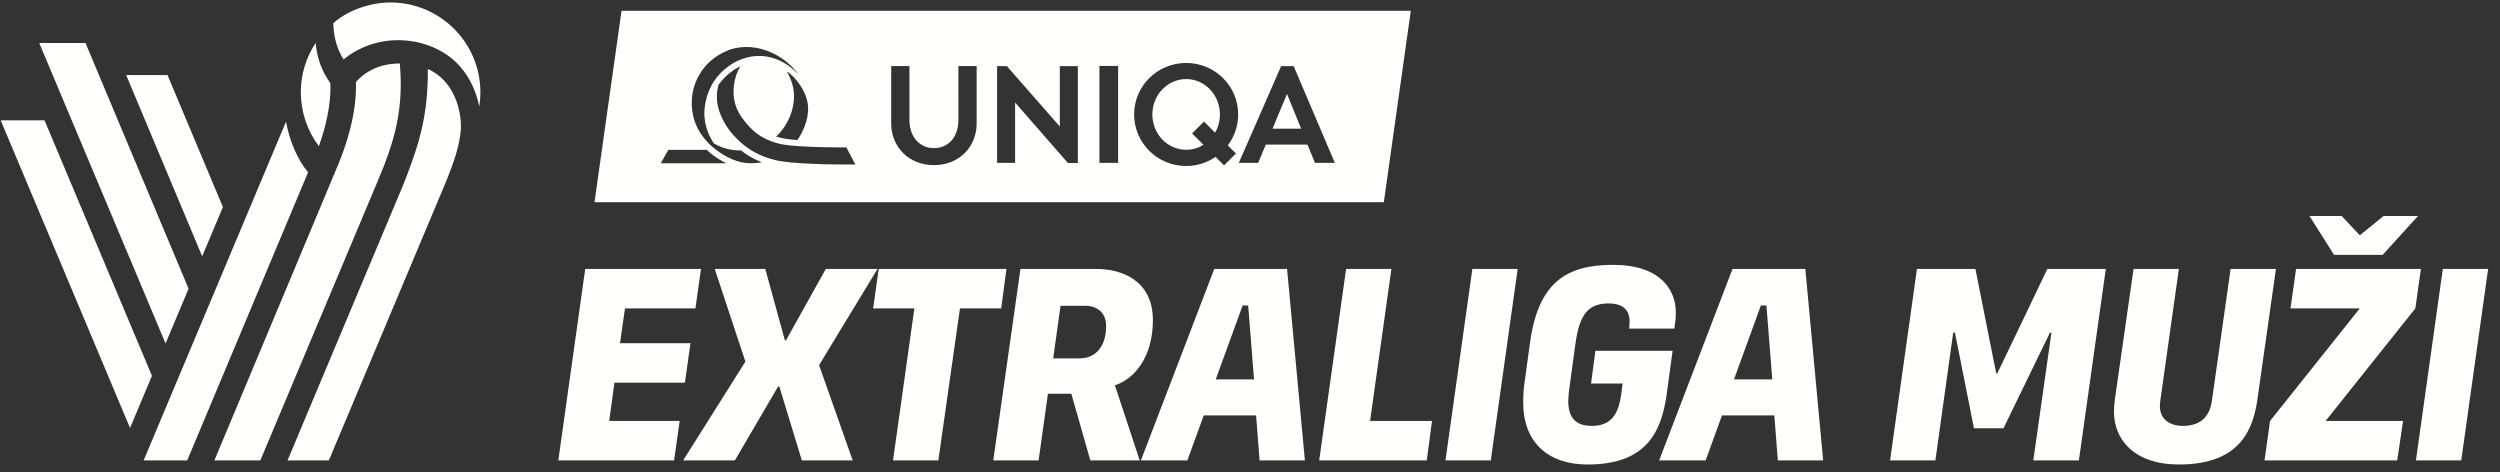 <svg xmlns="http://www.w3.org/2000/svg" width="143" height="27" viewBox="0 0 143 27">
    <rect x="0" y="0" width="143" height="27" fill="#333333" stroke="none"/>
    <g fill="none" fill-rule="evenodd">
        <g fill="#FFFFFE">
            <g>
                <path d="M17.622 9.856c-.601-.724-1.05-1.757-1.263-2.894L8.217 26.335h2.491l6.914-16.48zm3.946.591c1.016-2.377 1.526-4.177 1.302-6.815-1.038.001-1.905.37-2.512 1.065.062 1.765-.542 3.6-1.062 4.833l-7.033 16.805h2.628l6.677-15.888zm2.903-6.5c.018 2.569-.44 4.193-1.396 6.602L16.5 26.21l-.052.125h2.363l6.695-15.93c.215-.535.42-1.06.577-1.59.157-.52.247-.985.277-1.419.05-.9-.287-2.737-1.888-3.45zm3.008 1.33c0-2.83-2.304-5.134-5.137-5.134-1.2 0-2.448.451-3.275 1.18.01.779.216 1.508.585 2.075.893-.72 1.97-1.1 3.122-1.1 1.392 0 2.715.562 3.539 1.501.607.678.949 1.544 1.102 2.296.043-.268.064-.541.064-.817zm-9.238 3.086c-.668-.887-1.034-1.975-1.034-3.085 0-1.013.292-1.98.848-2.82.075.86.351 1.615.84 2.298.06 1.265-.305 2.624-.654 3.607zM9.582 4.295H7.218l4.347 10.366 1.186-2.82-3.17-7.546zM4.889 2.458H2.243L9.47 19.646l1.317-3.132L4.89 2.458zM.04 6.884h2.508l6.144 14.614-1.254 2.982L.04 6.884zM67.852 4.523c-1.071 0-1.937.907-1.937 2.021 0 1.123.866 2.023 1.937 2.023.356 0 .7-.101.985-.286l-.649-.65.678-.679.637.635c.177-.3.277-.656.277-1.043 0-1.114-.863-2.021-1.928-2.021M72.788 7.359L74.424 7.359 73.617 5.373z" transform="translate(-1545 -12) translate(1545 12)"/>
                <path d="M75.217 9.316l-.429-1.043h-2.385l-.436 1.043H70.86l2.421-5.535h.715l2.357 5.535h-1.136zm-4.522-.535l-.68.679-.484-.486c-.48.328-1.058.521-1.68.521-1.649 0-2.979-1.32-2.979-2.95 0-1.63 1.33-2.944 2.98-2.944 1.643 0 2.972 1.315 2.972 2.943 0 .665-.222 1.28-.594 1.772l.465.465zm-7.808.535h1.071V3.773h-1.071v5.543zm-1.236.008h-.565l-3.022-3.459v3.451h-1.03V3.781h.558l3.03 3.456V3.781h1.03v5.543zm-5.787-2.251c0 1.279-.958 2.372-2.443 2.372-1.486 0-2.444-1.093-2.444-2.371V3.78h1.043v3.071c0 1.013.607 1.621 1.4 1.621.809 0 1.4-.608 1.4-1.62V3.78h1.044v3.292zm-9.487 2.294c-.908-.043-1.615-.1-2.072-.222-.257-.071-.658-.158-1.265-.507-.578-.335-1.172-.929-1.478-1.415-.751-1.186-.559-1.986-.465-2.371.215-.293.486-.579.787-.787.213-.157.35-.214.484-.284-.122.1-.893 1.606.058 2.928.272.379.664.835 1.122 1.1.485.278.8.35 1.006.407.365.094.923.136 1.644.171.586.037 1.778.044 1.993.044h.222l.515.979s-1.744.006-2.55-.043zm-3.436-.03c-.736 0-1.429-.342-2.001-.785-.686-.522-1.186-1.256-1.315-2.058-.02-.093-.028-.185-.044-.321-.05-.543.03-1.235.417-1.893.327-.571.828-1.064 1.642-1.4.343-.143 1.071-.307 1.915-.079.893.244 1.663.793 2.164 1.522 0 0-.764-1-2.078-1.115-.057-.007-.115-.007-.172-.007-.65-.013-1.272.208-1.785.58-.33.235-.623.527-.845.87-.013.022-.057.08-.106.173l-.015.028c-.014.013-.021.036-.035.064-.158.3-.38.85-.394 1.536-.007.885.394 1.529.537 1.742.006.007.378.251.935.358.229.043.444.057.622.05.156.121.315.237.486.336.27.157.507.265.707.343-.221.043-.437.057-.635.057zm-5.145 0l.43-.763h2.199c.1.092.2.171.3.257.25.185.522.364.823.507h-3.752zm7.209-5.25c.486.286 1.178 1.187 1.215 2.008.049.778-.344 1.543-.608 1.914-.422-.028-.743-.072-.964-.129-.071-.021-.157-.042-.258-.071.279-.257.694-.735.908-1.478.286-1.03 0-1.73-.293-2.244zM35.552.616l-1.546 10.951h45.148L80.698.617H35.552zM40.096 15.383L39.779 17.64 35.749 17.64 35.465 19.63 39.495 19.63 39.177 21.887 35.147 21.887 34.846 24.078 38.876 24.078 38.558 26.335 31.936 26.335 33.475 15.383zM40.882 15.383L43.774 15.383 44.895 19.463 44.962 19.463 47.236 15.383 50.195 15.383 46.851 20.884 48.774 26.335 45.865 26.335 44.577 22.105 44.51 22.105 42.035 26.335 39.076 26.335 42.637 20.684zM52.302 17.64L49.944 17.64 50.262 15.383 57.569 15.383 57.268 17.64 54.91 17.64 53.673 26.335 51.081 26.335zM63.27 18.644c0-.786-.535-1.154-1.204-1.154h-1.404l-.419 3.01h1.505c.903 0 1.522-.652 1.522-1.856zm-.552-3.26c1.488 0 3.227.685 3.227 2.925 0 2.19-1.12 3.395-2.173 3.729l1.42 4.297h-2.825l-1.087-3.812h-1.338l-.535 3.812h-2.592l1.555-10.952h4.348zM71.396 17.473h-.318l-1.538 4.23h2.19l-.334-4.23zm2.224-2.09l1.02 10.952h-2.592l-.2-2.575h-2.994l-.936 2.575h-2.659l4.197-10.952h4.164zM79.588 15.383L78.368 24.078 81.912 24.078 81.611 26.335 75.458 26.335 76.997 15.383zM86.811 15.383L85.273 26.335 82.681 26.335 84.219 15.383zM92.262 15.149c2.726 0 3.595 1.438 3.595 2.726 0 .317-.034.585-.084.92h-2.591c.016-.118.033-.268.033-.386 0-.534-.234-1.053-1.204-1.053-1.154 0-1.655.619-1.89 2.257l-.317 2.325s-.1.635-.1 1.003c0 1.137.619 1.421 1.354 1.421 1.27 0 1.538-.92 1.672-1.772l.084-.652h-1.806l.25-1.873h4.415l-.351 2.575c-.318 2.174-1.238 3.93-4.515 3.93-2.274 0-3.678-1.288-3.678-3.529 0-.585.016-.752.116-1.454l.268-1.957c.469-3.478 2.09-4.481 4.75-4.481M101.04 17.473h-.318l-1.538 4.23h2.19l-.334-4.23zm2.224-2.09l1.02 10.952h-2.592l-.2-2.575h-2.994l-.936 2.575h-2.659L99.1 15.383h4.164zM112.994 15.383l1.188 5.97h.066s2.86-5.953 2.86-5.97h3.344l-1.539 10.952h-2.608l1.037-7.307h-.084l-2.658 5.468h-1.69l-1.086-5.468h-.1l-1.02 7.307h-2.592l1.538-10.952h3.344zM124.631 15.383l-1.053 7.474c-.017.134-.033.285-.033.385 0 .669.484 1.12 1.32 1.12.937 0 1.522-.468 1.656-1.438l1.07-7.54h2.592l-1.07 7.54c-.301 2.023-1.305 3.645-4.482 3.645-2.541 0-3.712-1.42-3.712-3.01 0-.233.017-.484.05-.702l1.07-7.474h2.592zM133.944 12.357l1.037 1.103 1.355-1.103h1.972l-2.023 2.223h-2.776l-1.404-2.223h1.84zm-4.096 11.72l5.133-6.437h-3.963l.318-2.257h7.14l-.318 2.257-5.133 6.438h4.43l-.334 2.257h-7.59l.317-2.257zM142.321 15.383L140.783 26.335 138.191 26.335 139.729 15.383z" transform="translate(-1545 -12) translate(1545 12)"/>
            </g>
        </g>
    </g>
</svg>
